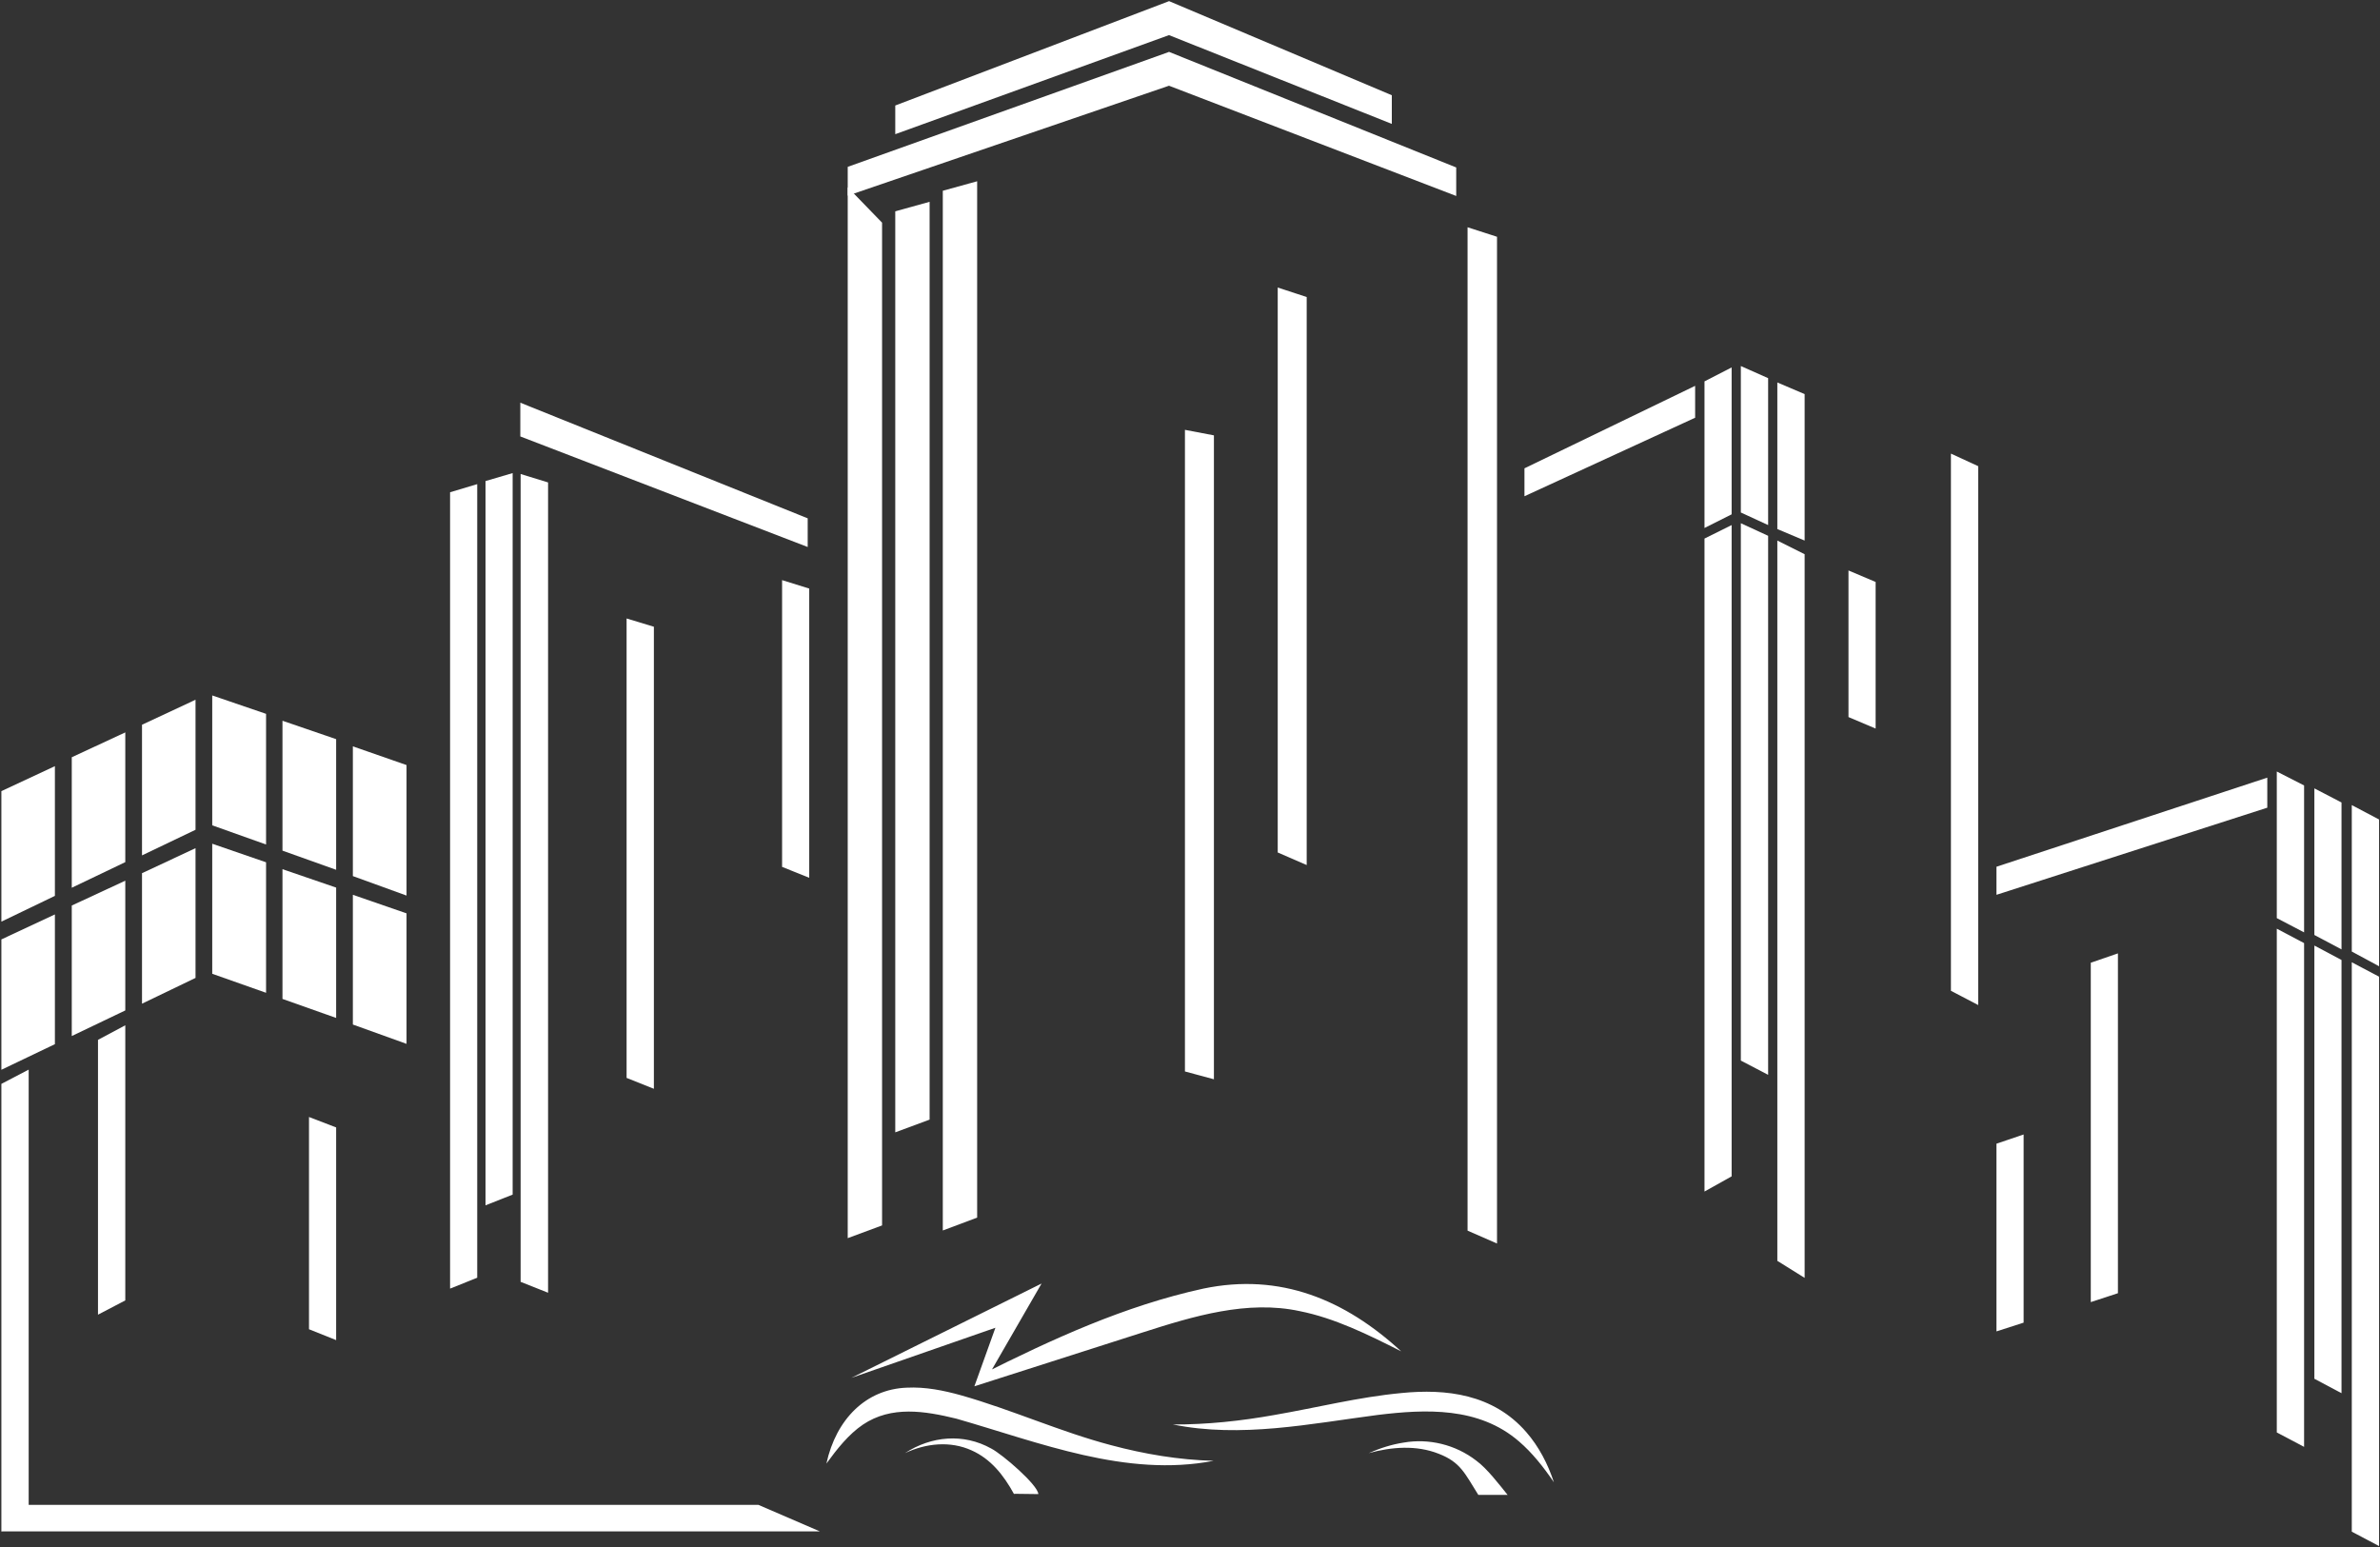 <svg version="1.2" xmlns="http://www.w3.org/2000/svg" viewBox="0 0 1552 1009" width="1552" height="1009">
	<rect x="0" y="0" width="1552" height="1009" fill="#333333" stroke="none"/>
	<title>MMI</title>
	<style>
		.s0 { fill: #ffffff } 
	</style>
	<path id="Layer" class="s0" d="m0.9 612.6v85l34.9-16.7v-84.6z"/>
	<path id="path96" class="s0" d="m46.8 590.5v85.1l34.9-16.7v-84.6z"/>
	<path id="path97" class="s0" d="m92.6 569.4v85.1l34.9-16.8v-84.6z"/>
	<path id="path98" class="s0" d="m230.1 668.1l35 12.6v-85.1l-35-12.1z"/>
	<path id="path99" class="s0" d="m184.2 651.4l35 12.4v-85l-35-12z"/>
	<path id="path100" class="s0" d="m138.4 635l35.1 12.4v-85.1l-35.1-12.1z"/>
	<path id="path101" class="s0" d="m0.9 706.8v291.8l17.8-9.4v-291.7z"/>
	<path id="path102" class="s0" d="m63.9 678.1v179.2l17.8-9.3v-179.4z"/>
	<path id="path103" class="s0" d="m552.8 807.4l22.4-8.3v-653.9l-22.4-23.1z"/>
	<path id="path104" class="s0" d="m583.8 137.8v600.6l22.4-8.3v-598.5z"/>
	<path id="path105" class="s0" d="m614.8 124.4v678l22.4-8.4v-675.8z"/>
	<path id="path106" class="s0" d="m293.5 321v519.3l17.7-7.1v-517.5z"/>
	<path id="path107" class="s0" d="m316.6 313.7v472.3l17.7-7v-470.5z"/>
	<path id="path108" class="s0" d="m339.5 835.9l17.9 7.1v-528.4l-17.9-5.5z"/>
	<path id="path109" class="s0" d="m1533.6 620.5l17.8 9.6v-95.7l-17.8-9.4z"/>
	<path id="path110" class="s0" d="m1509.2 609.7l17.7 9.4v-95.8l-17.7-9.2z"/>
	<path id="path111" class="s0" d="m1484.7 598.7l17.8 9.3v-95.8l-17.8-9.1z"/>
	<path id="path112" class="s0" d="m1533.6 998.8l17.8 9.4v-371.3l-17.8-9.4z"/>
	<path id="path113" class="s0" d="m1509.2 899.1l17.7 9.4v-282.5l-17.7-9.4z"/>
	<path id="path114" class="s0" d="m1484.7 934.1l17.8 9.4v-328.5l-17.8-9.4z"/>
	<path id="path115" class="s0" d="m1159 345l17.8 7.5v-95.5l-17.8-7.6z"/>
	<path id="path116" class="s0" d="m1135.2 334.2l17.8 8.2v-95.8l-17.8-7.9z"/>
	<path id="path117" class="s0" d="m1111.5 248.7v95.6l17.7-8.9v-95.8z"/>
	<path id="path118" class="s0" d="m1159 822.2l17.8 11.1v-471.9l-17.8-8.9z"/>
	<path id="path119" class="s0" d="m1135.2 691.6l17.8 9.3v-351.5l-17.8-8.2z"/>
	<path id="path120" class="s0" d="m1111.5 351.2v425.8l17.7-9.9v-424.7z"/>
	<path id="path121" class="s0" d="m408.6 702.9l17.8 7.1v-301.3l-17.8-5.4z"/>
	<path id="path122" class="s0" d="m201.5 866.8l17.7 7.1v-138.7l-17.7-6.8z"/>
	<path id="path123" class="s0" d="m957 802.5l19.2 8.4v-656.5l-19.2-6.2z"/>
	<path id="path124" class="s0" d="m833.2 555.9l18.9 8.2v-370.4l-18.9-6.2z"/>
	<path id="path125" class="s0" d="m772.7 698.7l18.9 5.1v-419.9l-18.9-3.6z"/>
	<path id="path126" class="s0" d="m1272.2 646.1l17.8 9.3v-351.4l-17.8-8.2z"/>
	<path id="path127" class="s0" d="m994.1 305.4v18.2l111.3-51.2v-20.8z"/>
	<path id="path128" class="s0" d="m1363.4 627.8v221.3l17.7-5.8v-221.6z"/>
	<path id="path129" class="s0" d="m1301.9 745.8v122.4l17.7-5.7v-122.7z"/>
	<path id="path130" class="s0" d="m510 565.3l17.7 7.1v-188.6l-17.7-5.5z"/>
	<path id="path131" class="s0" d="m339.3 262.6v22l187.4 72.1v-18.7z"/>
	<path id="path132" class="s0" d="m762.3 0.8l-0.1-0.1v0.1l-178.4 68v18.7l178.5-64.6 145.3 57.9v-18.7l-145.1-61.3c0 0 0-0.1-0.2 0z"/>
	<path id="path133" class="s0" d="m762.3 33.8l-0.1-0.1v0.2l-209.4 74.9v18.8l209.5-71.7 187.3 71.9v-18.6l-187.1-75.3c0 0 0-0.2-0.2-0.1z"/>
	<path id="path134" class="s0" d="m1301.9 565.2v18.3l176.6-56.8v-19.6z"/>
	<path id="path135" class="s0" d="m1205.4 467.6l17.7 7.5v-95.6l-17.7-7.5z"/>
	<path id="path136" class="s0" d="m14.7 981.3l-13.8 17.3h533.7l-40.1-17.3z"/>
	<path id="path137" class="s0" d="m0.9 515.9v85.1l34.9-16.8v-84.6z"/>
	<path id="path138" class="s0" d="m46.8 493.8v85.1l34.9-16.7v-84.6z"/>
	<path id="path139" class="s0" d="m92.6 472.6v85.2l34.9-16.7v-84.8z"/>
	<path id="path140" class="s0" d="m230.1 571.3l35 12.7v-85.1l-35-12.2z"/>
	<path id="path141" class="s0" d="m184.2 554.7l35 12.5v-85.2l-35-12z"/>
	<path id="path142" class="s0" d="m138.4 538.2l35.1 12.5v-85.2l-35.1-12z"/>
	<path id="path143" class="s0" d="m538.9 954.4c6.3-28.9 25.8-48.5 52.4-49.5 12.2-0.6 24 1.8 35.5 5 33.1 9.4 64.7 23.8 97.7 32.5 21.7 5.8 44.1 9.6 66.9 10.2-57.1 11-113.4-11.9-167.8-27.5-20.5-5-42.3-8.6-60.9 3.9-9.3 6.3-16.8 15.8-23.8 25.4zm226-25.5c22.2 0.1 44.4-2.3 66.2-6.2 27.3-4.7 54.9-11.7 82.8-14.3 29-2.9 59.8 0.6 81.4 25.5 8.2 9.4 14.1 20.8 18 32.7-6.8-10-14.2-19.3-22.7-26.6-26.3-22.8-61.1-21.1-92.3-17.3-43.8 5.7-89.2 15.2-133.4 6.2zm199.1 45.9c-8.7-13.8-11.5-21.3-25.8-26.8-14.6-5.8-30.8-4.5-45.7-0.4 7.3-3.2 15-5.7 22.9-6.9 16.2-2.8 33.6 1.2 47.3 11.8 7 5.1 14.9 15.5 20.4 22.3zm-302.7-0.7c0 0.3 0.1 0.5-0.1 0.1-6.9-12.6-15.3-22.9-27.6-28.4-13.9-6.3-29.7-4.7-43.5 1.8 17.2-11.2 38.2-13.1 56.3-3 7.2 3.7 30.4 23.7 30.7 29.7zm252.4-92.9c-21.7-11-43.5-21.7-66.1-26.2-34.2-7.4-69.4 3.3-102.2 13.8-34.5 11-110 35.2-110 35.2l19.5-54.3 10.1 10.6-109.8 38.2 124-61.5-36.3 62.9-3.1-3.4c46.5-23.3 93.6-45 144.9-56.2 50.3-10.5 92.5 7.3 129 40.9z"/>
</svg>